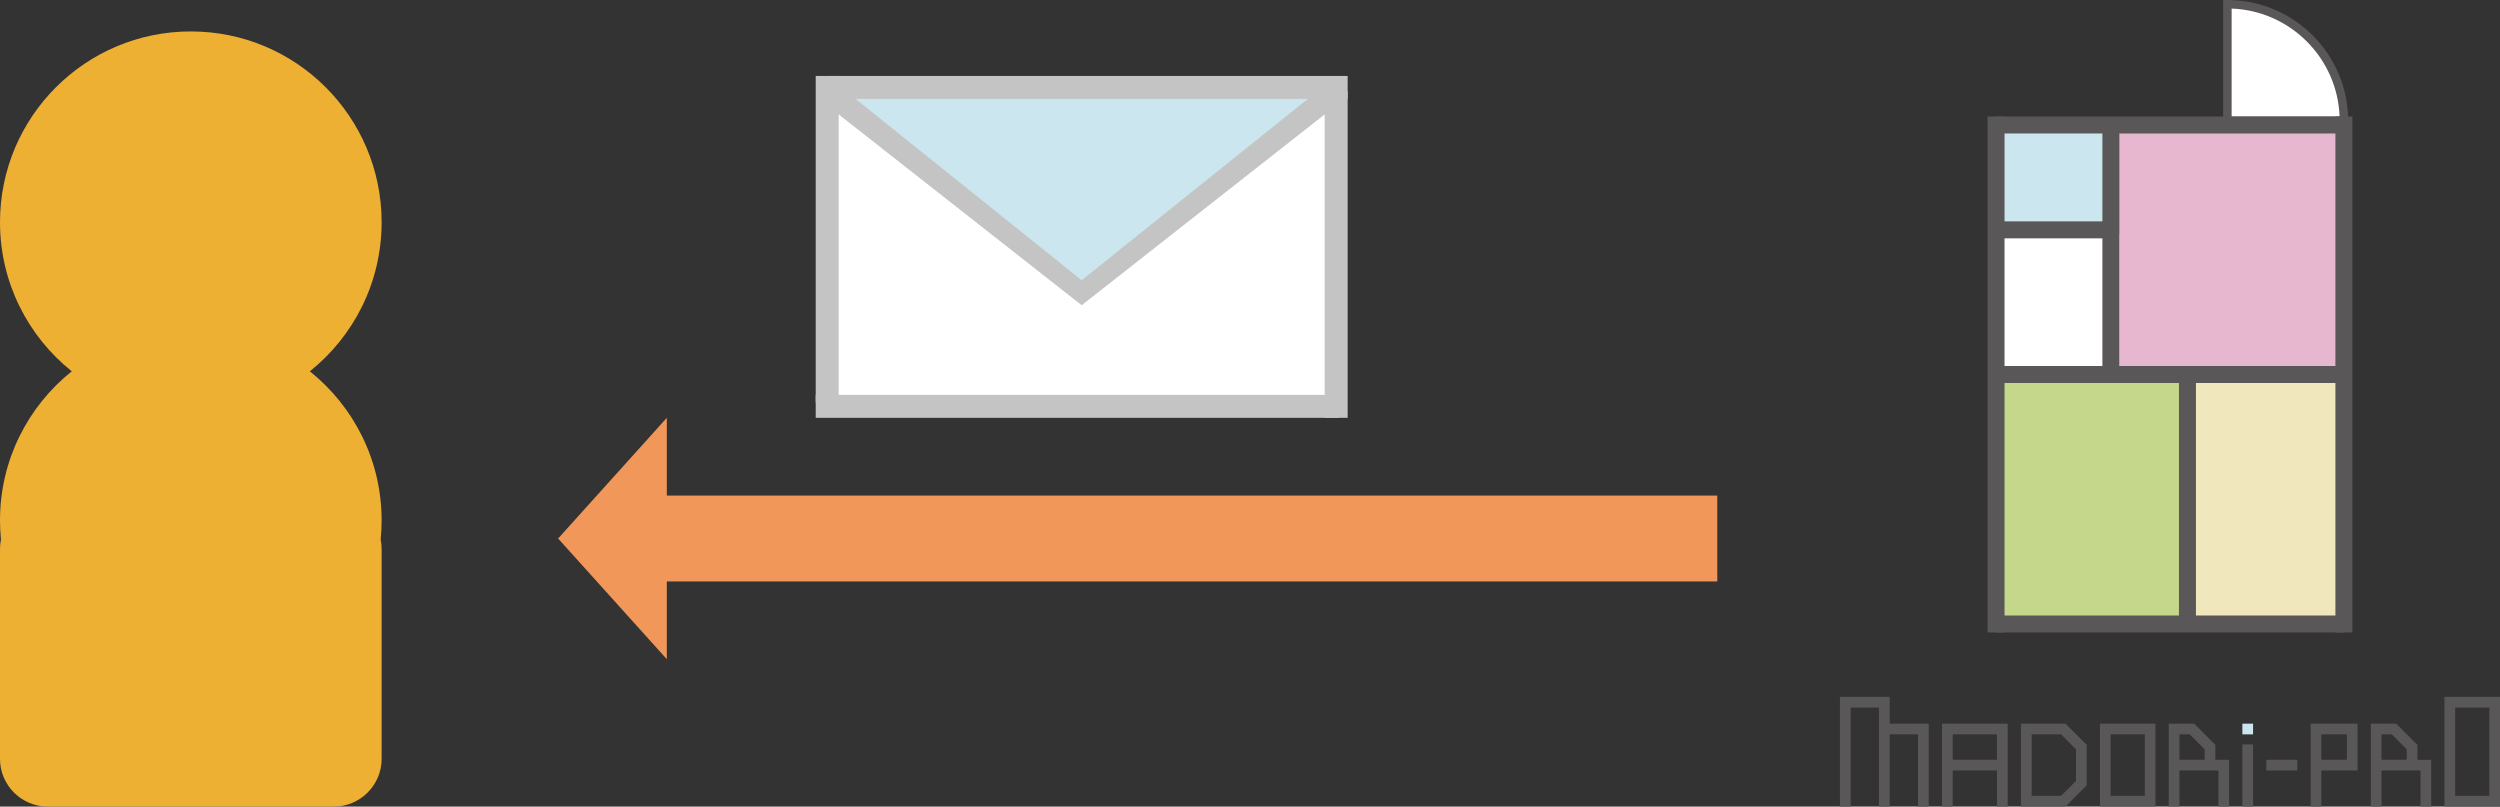 <?xml version="1.0" encoding="utf-8"?>
<!-- Generator: Adobe Illustrator 16.0.0, SVG Export Plug-In . SVG Version: 6.00 Build 0)  -->
<!DOCTYPE svg PUBLIC "-//W3C//DTD SVG 1.1//EN" "http://www.w3.org/Graphics/SVG/1.1/DTD/svg11.dtd">
<svg version="1.1" id="レイヤー_1" xmlns="http://www.w3.org/2000/svg" xmlns:xlink="http://www.w3.org/1999/xlink" x="0px"
	 y="0px" width="524.083px" height="169.089px" viewBox="0 0 524.083 169.089" enable-background="new 0 0 524.083 169.089"
	 xml:space="preserve">
<rect x="0" y="0" width="524.083" height="169.089" fill="#333333" stroke="none"/>
<path fill="#EDB033" d="M64.955,77.839C74.121,70.509,80,59.238,80,46.589c0-22.092-17.909-40-40-40s-40,17.908-40,40
	c0,12.649,5.879,23.92,15.045,31.25C5.879,85.169,0,96.439,0,109.089c0,1.354,0.069,2.693,0.201,4.014
	C0.07,113.745,0,114.409,0,115.089v44c0,5.5,4.5,10,10,10h60c5.5,0,10-4.5,10-10v-44c0-0.68-0.07-1.344-0.201-1.986
	c0.132-1.32,0.201-2.659,0.201-4.014C80,96.439,74.121,85.169,64.955,77.839z"/>
<rect x="135" y="103.89" fill="#F2975A" width="225" height="18"/>
<polygon fill="#F2975A" points="139.788,138.19 117,112.89 139.788,87.589 "/>
<rect x="172.068" y="17.26" fill="#FFFFFF" width="108.57" height="68.725"/>
<polygon fill="#CBE6EE" points="173.473,18.862 278.566,18.662 227.691,61.382 "/>
<rect x="171" y="15.922" fill="#C4C4C4" width="4.813" height="68.456"/>
<rect x="173.674" y="15.922" fill="#C4C4C4" width="108.838" height="4.813"/>
<rect x="277.697" y="19.132" fill="#C4C4C4" width="4.814" height="68.457"/>
<rect x="171" y="82.775" fill="#C4C4C4" width="109.637" height="4.813"/>
<polygon fill="#C4C4C4" points="282.512,20.206 279.5,16.45 226.756,58.751 174.012,16.45 171,20.206 226.756,63.989 "/>
<g>
	<rect x="441.621" y="26.204" fill="#E7B7D0" width="50.628" height="52.303"/>
	<rect x="418.436" y="79.396" fill="#C5D78A" width="40.126" height="52.303"/>
	<rect x="457.672" y="78.507" fill="#F0E7BC" width="34.577" height="52.303"/>
	<rect x="418.436" y="26.204" fill="#CBE6EE" width="24.076" height="21.981"/>
	<rect x="418.436" y="49.075" fill="#FFFFFF" width="25.856" height="28.541"/>
	<path fill="#FFFFFF" d="M466.712,25.313h24.854c-0.504-13.477-11.375-24.35-24.854-24.853V25.313z"/>
	<rect x="416.656" y="24.425" fill="#595758" width="3.56" height="108.164"/>
	<rect x="489.581" y="24.425" fill="#595758" width="3.558" height="108.164"/>
	<rect x="418.436" y="24.425" fill="#595758" width="72.924" height="3.559"/>
	<rect x="418.436" y="129.03" fill="#595758" width="72.924" height="3.559"/>
	<rect x="418.436" y="76.728" fill="#595758" width="72.924" height="3.559"/>
	<rect x="440.732" y="26.204" fill="#595758" width="3.56" height="52.303"/>
	<rect x="456.782" y="78.507" fill="#595758" width="3.56" height="52.686"/>
	<rect x="418.436" y="46.405" fill="#595758" width="24.076" height="3.56"/>
	<path fill="#595758" d="M492.249,26.204h-26.203V0h0.889c13.959,0,25.314,11.356,25.314,25.313V26.204z M467.825,24.425h22.629
		c-0.459-12.271-10.357-22.17-22.629-22.629V24.425z"/>
</g>
<g>
	<rect x="470.074" y="156.056" fill="#595758" width="2.244" height="13.033"/>
	<rect x="470.074" y="151.701" fill="#CBE6EE" width="2.244" height="2.245"/>
	<g>
		<g>
			<polygon fill="#595758" points="396.143,151.701 396.143,146.089 385.713,146.089 385.713,169.089 387.957,169.089 
				387.957,148.334 393.897,148.334 393.897,169.089 396.143,169.089 396.143,153.946 402.082,153.946 402.082,169.089 
				404.327,169.089 404.327,151.701 			"/>
		</g>
	</g>
	<g>
		<g>
			<path fill="#595758" d="M407.107,151.701v17.388h2.245v-7.571h9.283v7.571h2.245v-17.388H407.107z M409.353,159.272v-5.326h9.283
				v5.326H409.353z"/>
		</g>
	</g>
	<g>
		<g>
			<path fill="#595758" d="M484.382,151.701v17.388h2.245v-7.571h7.599v-9.816H484.382z M491.98,159.272h-5.354v-5.326h5.354
				V159.272z"/>
		</g>
	</g>
	<rect x="475.1" y="159.272" fill="#595758" width="6.502" height="2.245"/>
	<g>
		<g>
			<path fill="#595758" d="M506.774,159.272v-3.125l-4.445-4.446h-5.323v17.388h2.244v-7.571h8.162v7.571h2.244v-9.816H506.774z
				 M499.25,153.946h2.149l3.131,3.131v2.195h-5.28V153.946z"/>
		</g>
	</g>
	<g>
		<g>
			<path fill="#595758" d="M464.411,159.272v-3.125l-4.445-4.446h-5.323v17.388h2.245v-7.571h8.161v7.571h2.245v-9.816H464.411z
				 M456.888,153.946h2.148l3.131,3.131v2.195h-5.279V153.946z"/>
		</g>
	</g>
	<g>
		<g>
			<path fill="#595758" d="M440.215,151.701v17.388h11.646v-17.388H440.215z M449.616,166.845h-7.155v-12.898h7.155V166.845z"/>
		</g>
	</g>
	<g>
		<g>
			<path fill="#595758" d="M512.438,146.089v23h11.646v-23H512.438z M521.839,166.845h-7.156v-18.511h7.156V166.845z"/>
		</g>
	</g>
	<g>
		<g>
			<path fill="#595758" d="M432.989,151.701h-9.327v17.388h9.327l4.447-4.446v-8.495L432.989,151.701z M435.19,163.713l-3.131,3.132
				h-6.153v-12.898h6.153l3.131,3.131V163.713z"/>
		</g>
	</g>
</g>
</svg>
